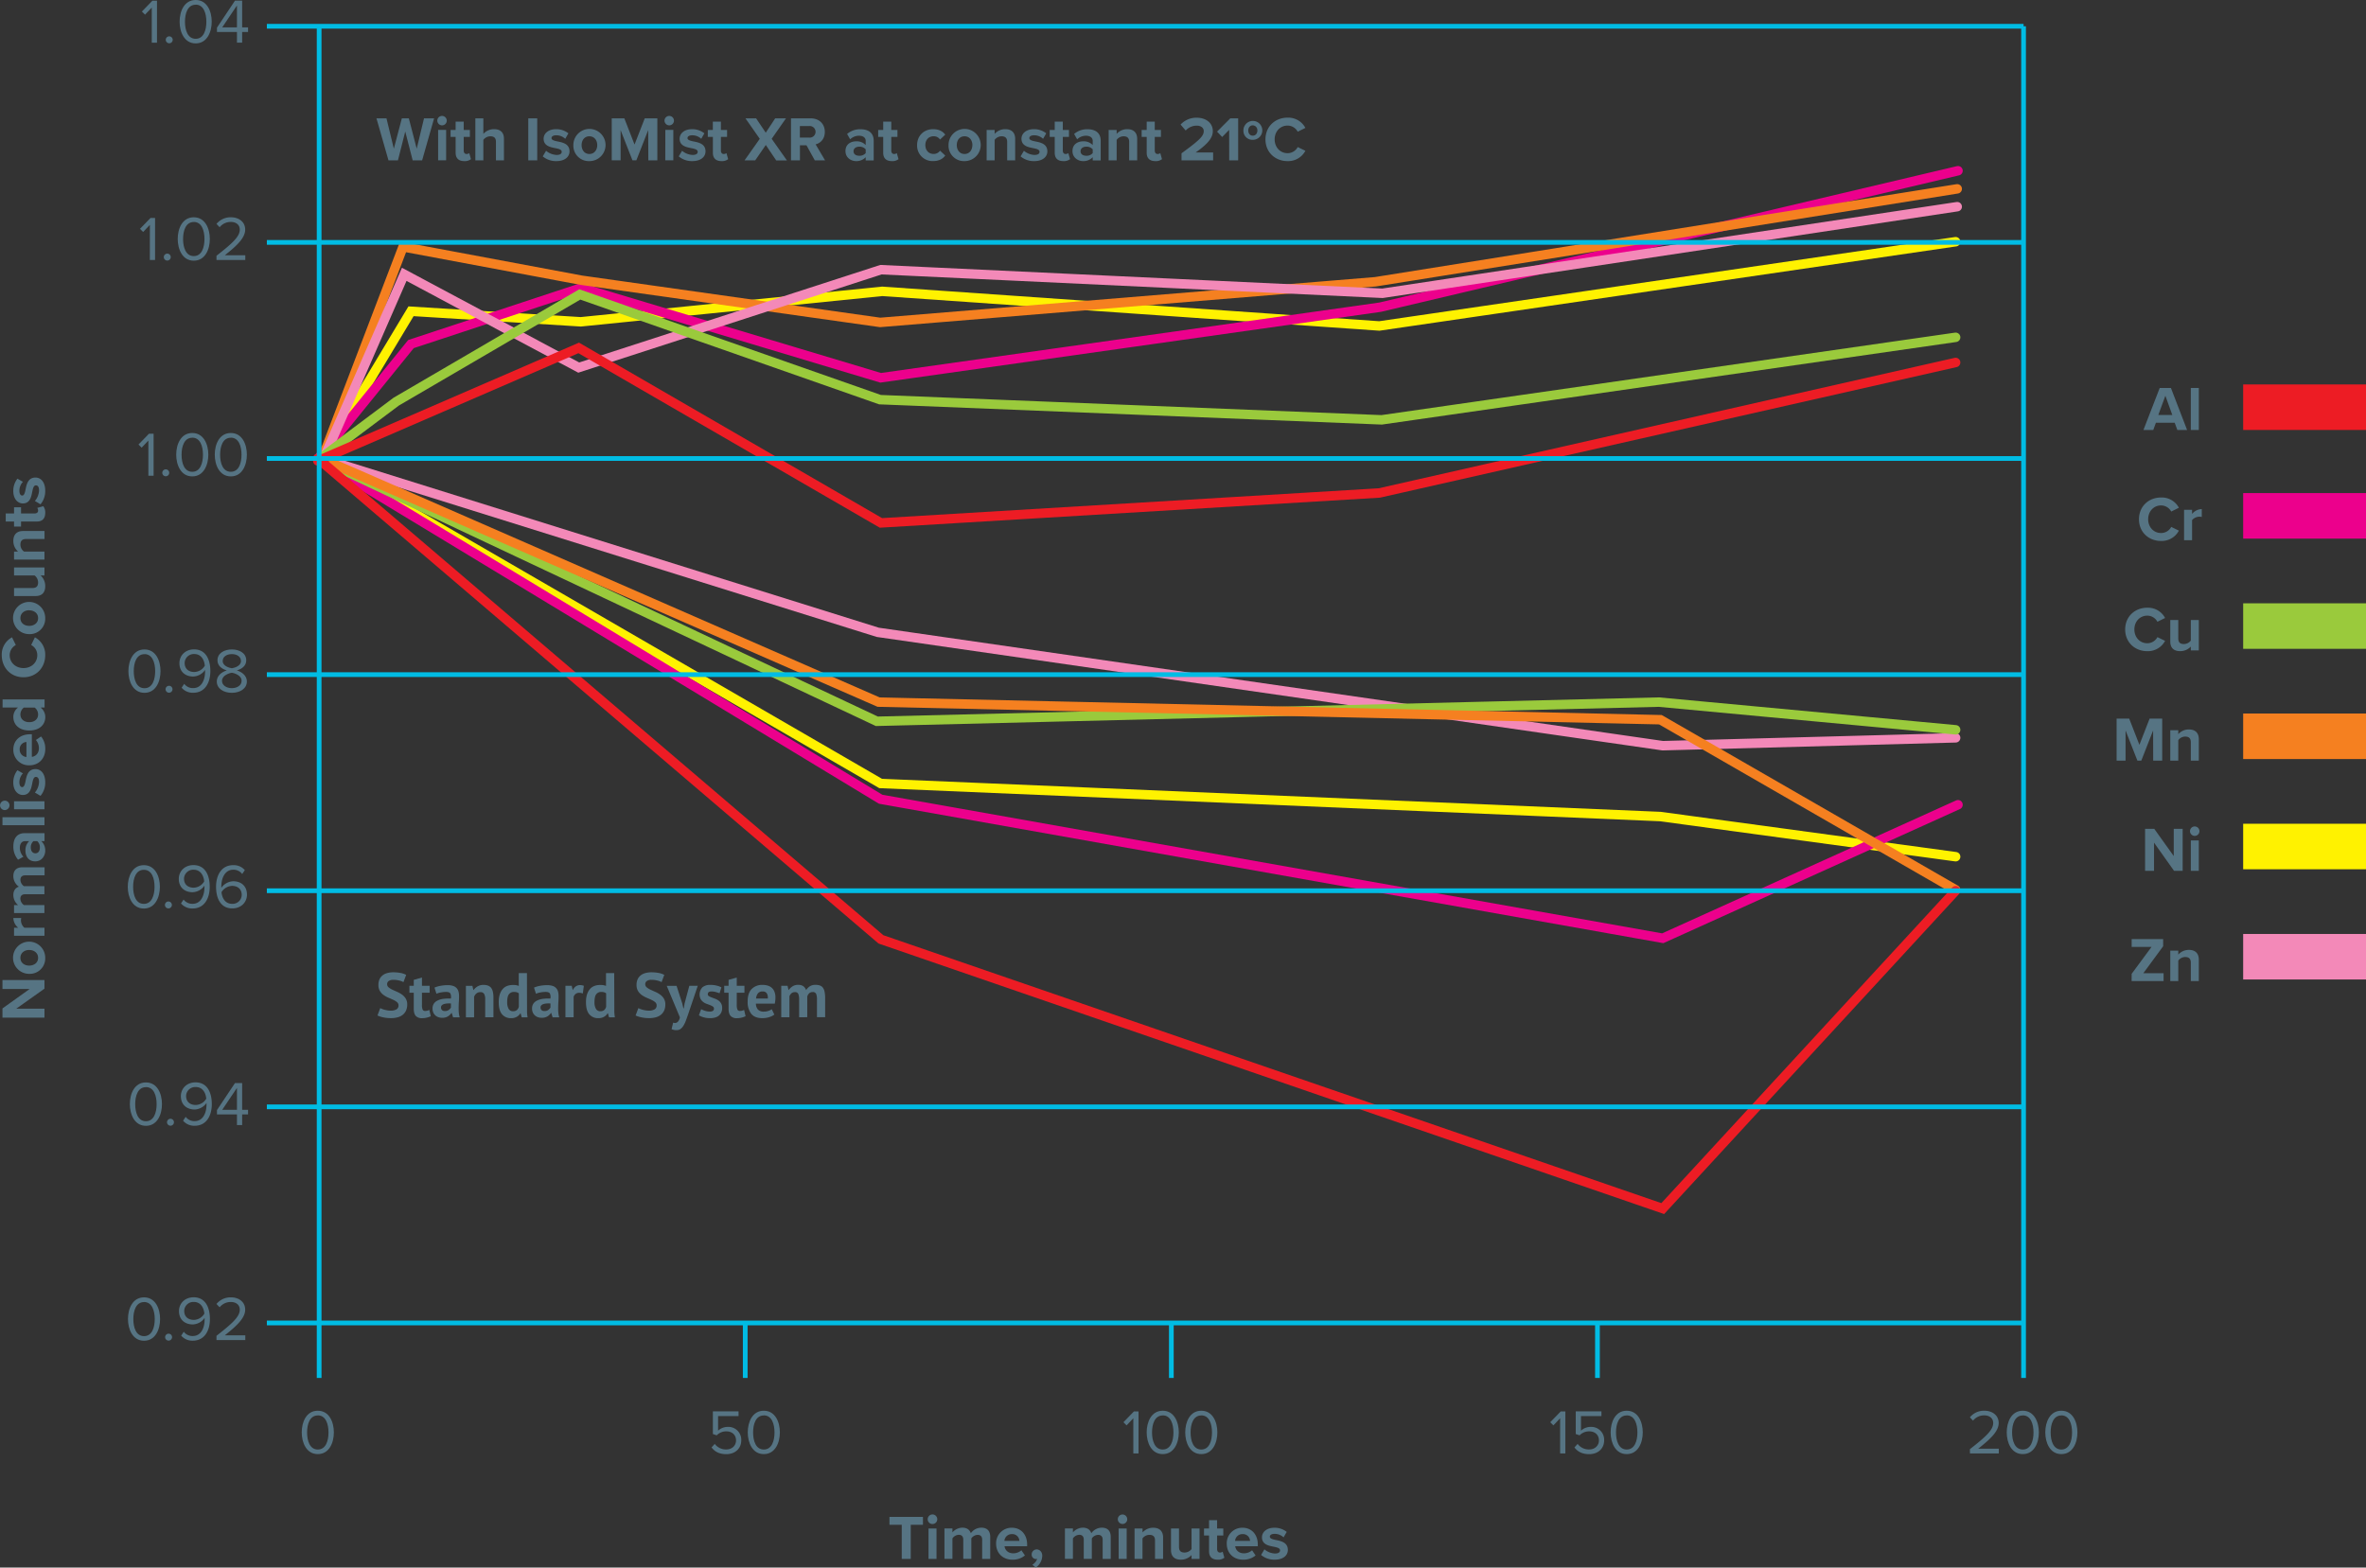 <svg id="Layer_1" data-name="Layer 1" xmlns="http://www.w3.org/2000/svg" viewBox="0 0 1502.47 995.54"><rect x="0" y="0" width="1502.47" height="995.54" fill="#333333" stroke="none"/><defs><style>.cls-1,.cls-2,.cls-3,.cls-4,.cls-5,.cls-6,.cls-8{fill:none;stroke-miterlimit:10;}.cls-1{stroke:#fff200;}.cls-1,.cls-2,.cls-3,.cls-4,.cls-5,.cls-6{stroke-linecap:round;stroke-width:6px;}.cls-2{stroke:#ec008c;}.cls-3{stroke:#f58020;}.cls-4{stroke:#f389b8;}.cls-5{stroke:#9aca3c;}.cls-6{stroke:#ed1c24;}.cls-7{fill:#567483;}.cls-8{stroke:#00bce4;stroke-width:3px;}.cls-9{fill:#ed1c24;}.cls-10{fill:#ec008c;}.cls-11{fill:#9aca3c;}.cls-12{fill:#f58020;}.cls-13{fill:#fff200;}.cls-14{fill:#f389b8;}</style></defs><title>Effect of constant temperature</title><polyline class="cls-1" points="1241.88 153.52 875.9 207.02 560.23 185.03 368.83 204.38 261.01 197.69 203.93 292.63"/><polyline class="cls-2" points="1243.38 108.44 876.4 195.1 559.23 239.94 369.1 182.83 260.97 218.53 201.81 291.55"/><polyline class="cls-3" points="1242.88 119.94 873.39 178.95 558.92 204.77 369.2 177.97 255.95 156.78 203.93 293.05"/><polyline class="cls-4" points="1241.88 468.59 1055.89 473.59 557.42 401.59 204.43 291.19"/><polyline class="cls-4" points="1242.88 131.27 877.89 186.27 559.42 171.28 367.51 233.45 256.7 174.23 204.43 293.88"/><polyline class="cls-1" points="1241.88 544.09 1054.39 518.59 559.23 497.59 202.93 291.19"/><polyline class="cls-2" points="1243.38 511.09 1055.89 595.89 559.23 507.59 201.81 291.19"/><polyline class="cls-5" points="1241.88 463.5 1053.39 445.91 556.81 458.09 202.43 291.19"/><polyline class="cls-5" points="1241.88 214.23 877.4 266.64 558.81 253.82 368.19 186.99 251.61 255.08 202.43 291.92"/><polyline class="cls-3" points="1241.88 565.09 1054.39 457.09 557.92 445.91 203.93 291.19"/><polyline class="cls-6" points="201.81 291.19 559.42 596.59 1055.89 767.58 1241.88 565.7"/><polyline class="cls-6" points="201.81 292.7 367.5 220.96 559.42 332.1 875.89 313.09 1241.88 230.21"/><path class="cls-7" d="M737.16,1346.77h-7.8v-5h21.27v5h-7.75v21.68h-5.72Z" transform="translate(-164.53 -378.38)"/><path class="cls-7" d="M753.64,1343.25a3,3,0,0,1,6.08,0,3,3,0,0,1-6.08,0Zm.52,5.88h5.08v19.32h-5.08Z" transform="translate(-164.53 -378.38)"/><path class="cls-7" d="M788.23,1356.25c0-1.8-.8-3.08-2.88-3.08a5.13,5.13,0,0,0-4,2.24v13h-5.12v-12.2c0-1.8-.8-3.08-2.88-3.08a5.19,5.19,0,0,0-4,2.28v13h-5.07v-19.32h5.07v2.52a8.45,8.45,0,0,1,6.32-3c2.84,0,4.64,1.32,5.36,3.52a8.2,8.2,0,0,1,6.64-3.52c3.56,0,5.68,1.88,5.68,5.84v14h-5.12Z" transform="translate(-164.53 -378.38)"/><path class="cls-7" d="M807.11,1348.65c5.76,0,9.68,4.32,9.68,10.64v1.12H802.44c.31,2.44,2.27,4.48,5.55,4.48a7.9,7.9,0,0,0,5.16-1.92l2.24,3.28a12,12,0,0,1-8,2.68c-5.87,0-10.31-4-10.31-10.16A9.82,9.82,0,0,1,807.11,1348.65Zm-4.76,8.32h9.52a4.48,4.48,0,0,0-4.76-4.28A4.64,4.64,0,0,0,802.35,1357Z" transform="translate(-164.53 -378.38)"/><path class="cls-7" d="M820.08,1372.13a6.69,6.69,0,0,0,3.07-3.72,2.84,2.84,0,0,1-.75.12,2.75,2.75,0,0,1-2.72-2.92,3.19,3.19,0,0,1,3.11-3.2c1.88,0,3.6,1.48,3.6,4.08a9.34,9.34,0,0,1-4.11,7.44Z" transform="translate(-164.53 -378.38)"/><path class="cls-7" d="M864.75,1356.25c0-1.8-.8-3.08-2.88-3.08a5.13,5.13,0,0,0-4,2.24v13h-5.12v-12.2c0-1.8-.8-3.08-2.88-3.08a5.19,5.19,0,0,0-4,2.28v13h-5.08v-19.32h5.08v2.52a8.45,8.45,0,0,1,6.32-3c2.84,0,4.64,1.32,5.36,3.52a8.2,8.2,0,0,1,6.64-3.52c3.56,0,5.68,1.88,5.68,5.84v14h-5.12Z" transform="translate(-164.53 -378.38)"/><path class="cls-7" d="M874.36,1343.25a3,3,0,1,1,3,3A3.06,3.06,0,0,1,874.36,1343.25Zm.52,5.88H880v19.32h-5.07Z" transform="translate(-164.53 -378.38)"/><path class="cls-7" d="M898,1356.77c0-2.68-1.4-3.6-3.56-3.6a5.5,5.5,0,0,0-4.4,2.28v13H885v-19.32h5.08v2.52a8.85,8.85,0,0,1,6.76-3c4.24,0,6.28,2.4,6.28,6.16v13.64H898Z" transform="translate(-164.53 -378.38)"/><path class="cls-7" d="M921.19,1366a9,9,0,0,1-6.8,2.92c-4.24,0-6.24-2.32-6.24-6.08v-13.72h5.08v11.72c0,2.68,1.4,3.56,3.56,3.56a5.69,5.69,0,0,0,4.4-2.2v-13.08h5.08v19.32h-5.08Z" transform="translate(-164.53 -378.38)"/><path class="cls-7" d="M932.31,1363.65v-10.08h-3.2v-4.44h3.2v-5.28h5.12v5.28h3.92v4.44h-3.92v8.72c0,1.2.64,2.12,1.76,2.12a2.78,2.78,0,0,0,1.76-.56l1.08,3.84a6.27,6.27,0,0,1-4.24,1.24C934.23,1368.93,932.31,1367.09,932.31,1363.65Z" transform="translate(-164.53 -378.38)"/><path class="cls-7" d="M953.59,1348.65c5.76,0,9.68,4.32,9.68,10.64v1.12H948.91c.32,2.44,2.28,4.48,5.56,4.48a7.9,7.9,0,0,0,5.16-1.92l2.24,3.28a12,12,0,0,1-8,2.68c-5.88,0-10.32-4-10.32-10.16A9.83,9.83,0,0,1,953.59,1348.65Zm-4.76,8.32h9.52a4.48,4.48,0,0,0-4.76-4.28A4.64,4.64,0,0,0,948.83,1357Z" transform="translate(-164.53 -378.38)"/><path class="cls-7" d="M967.47,1362.37a11.06,11.06,0,0,0,6.68,2.64c2.2,0,3.24-.76,3.24-2,0-1.36-1.68-1.84-3.88-2.28-3.32-.64-7.6-1.44-7.6-6,0-3.24,2.84-6.08,7.92-6.08a12.34,12.34,0,0,1,7.8,2.64l-2,3.48a8.15,8.15,0,0,0-5.72-2.24c-1.84,0-3,.68-3,1.8s1.52,1.64,3.68,2.08c3.32.64,7.76,1.52,7.76,6.32,0,3.52-3,6.2-8.36,6.2a13,13,0,0,1-8.64-3Z" transform="translate(-164.53 -378.38)"/><path class="cls-7" d="M417.6,1016.93a2.62,2.62,0,0,0-.94-2.08,10.72,10.72,0,0,0-2.36-1.46c-.95-.44-2-.89-3.08-1.36a15.63,15.63,0,0,1-3.08-1.72,8.68,8.68,0,0,1-2.36-2.54,7.24,7.24,0,0,1-.94-3.88,8.41,8.41,0,0,1,.68-3.54,6.63,6.63,0,0,1,1.94-2.5,8.25,8.25,0,0,1,3-1.48,14.21,14.21,0,0,1,3.84-.48,24.13,24.13,0,0,1,4.6.42,11.85,11.85,0,0,1,3.56,1.22l-1.72,4.6a9.94,9.94,0,0,0-2.64-1,14.88,14.88,0,0,0-3.8-.46,4.84,4.84,0,0,0-2.94.76,2.42,2.42,0,0,0-1,2,2.5,2.5,0,0,0,.94,2,10.64,10.64,0,0,0,2.36,1.48c.94.45,2,.92,3.08,1.4a16.87,16.87,0,0,1,3.08,1.74,9,9,0,0,1,2.36,2.52,7,7,0,0,1,.94,3.74,9.29,9.29,0,0,1-.74,3.86,7.42,7.42,0,0,1-2.08,2.7,8.94,8.94,0,0,1-3.24,1.6,15.69,15.69,0,0,1-4.18.52,22.44,22.44,0,0,1-5.28-.56,16.15,16.15,0,0,1-3.36-1.12l1.76-4.68a10.93,10.93,0,0,0,1.14.52,13.32,13.32,0,0,0,1.58.52,18.36,18.36,0,0,0,1.86.4,12.07,12.07,0,0,0,2,.16,7,7,0,0,0,3.74-.82A2.77,2.77,0,0,0,417.6,1016.93Z" transform="translate(-164.53 -378.38)"/><path class="cls-7" d="M424.52,1004.45h2.76v-3.76l5.2-1.48v5.24h4.88v4.4h-4.88v7.68a7.6,7.6,0,0,0,.42,3,1.57,1.57,0,0,0,1.58.9,5.13,5.13,0,0,0,1.38-.16,10.78,10.78,0,0,0,1.3-.48l.92,4a13,13,0,0,1-2.52.88,12,12,0,0,1-2.92.36,5.23,5.23,0,0,1-4.06-1.42c-.87-1-1.3-2.5-1.3-4.66v-10.08h-2.76Z" transform="translate(-164.53 -378.38)"/><path class="cls-7" d="M440.44,1005.61a17,17,0,0,1,3.8-1.14,24.44,24.44,0,0,1,4.6-.42,10.59,10.59,0,0,1,3.48.5,5.32,5.32,0,0,1,2.22,1.42,5.41,5.41,0,0,1,1.16,2.2,11.49,11.49,0,0,1,.34,2.88q0,1.76-.12,3.54c-.08,1.19-.13,2.35-.14,3.5s0,2.26.1,3.34a12.58,12.58,0,0,0,.6,3.06h-4.24l-.84-2.76h-.2a7.23,7.23,0,0,1-2.22,2.14,6.75,6.75,0,0,1-3.66.9,7.08,7.08,0,0,1-2.52-.42,5.4,5.4,0,0,1-1.92-1.2,5.29,5.29,0,0,1-1.24-1.84,6,6,0,0,1-.44-2.38,5.53,5.53,0,0,1,.82-3.1,5.86,5.86,0,0,1,2.36-2,11.64,11.64,0,0,1,3.68-1.08,26.05,26.05,0,0,1,4.78-.18,5.25,5.25,0,0,0-.32-3.22c-.4-.65-1.3-1-2.68-1a18.58,18.58,0,0,0-3.3.32,11.67,11.67,0,0,0-2.86.84Zm6.6,14.88a4,4,0,0,0,2.48-.7,5.09,5.09,0,0,0,1.36-1.5v-2.6a14.68,14.68,0,0,0-2.38,0,8.29,8.29,0,0,0-2,.36,3.33,3.33,0,0,0-1.4.8,1.79,1.79,0,0,0-.52,1.32,2.26,2.26,0,0,0,.66,1.74A2.56,2.56,0,0,0,447,1020.49Z" transform="translate(-164.53 -378.38)"/><path class="cls-7" d="M472.64,1024.45v-11.36a6.76,6.76,0,0,0-.7-3.52,2.62,2.62,0,0,0-2.38-1.08,3.76,3.76,0,0,0-2.5.86,4.75,4.75,0,0,0-1.46,2.14v13h-5.2v-20h4.12l.6,2.64h.16a8.54,8.54,0,0,1,2.44-2.24,7.23,7.23,0,0,1,3.92-1,8,8,0,0,1,2.64.4,4.61,4.61,0,0,1,2,1.32,6.08,6.08,0,0,1,1.2,2.5,16.47,16.47,0,0,1,.4,3.9v12.44Z" transform="translate(-164.53 -378.38)"/><path class="cls-7" d="M499.2,1017.41c0,1.12,0,2.24,0,3.36a26.42,26.42,0,0,0,.36,3.72h-3.72l-.72-2.6H495a6.09,6.09,0,0,1-2.3,2.26,7,7,0,0,1-3.54.86,7.2,7.2,0,0,1-5.84-2.48q-2.08-2.47-2.08-7.76c0-3.41.77-6.07,2.32-8s3.81-2.84,6.8-2.84a12.68,12.68,0,0,1,2,.14,8.23,8.23,0,0,1,1.6.46v-8.12h5.2Zm-8.84,3.2a3.64,3.64,0,0,0,2.4-.74,4,4,0,0,0,1.24-2.14v-8.48a4.23,4.23,0,0,0-1.24-.66,5.77,5.77,0,0,0-1.76-.22,3.83,3.83,0,0,0-3.3,1.48c-.74,1-1.1,2.68-1.1,5.08a8.2,8.2,0,0,0,.9,4.12A3.06,3.06,0,0,0,490.36,1020.61Z" transform="translate(-164.53 -378.38)"/><path class="cls-7" d="M503.64,1005.61a17,17,0,0,1,3.8-1.14,24.44,24.44,0,0,1,4.6-.42,10.59,10.59,0,0,1,3.48.5,5.32,5.32,0,0,1,2.22,1.42,5.41,5.41,0,0,1,1.16,2.2,11.49,11.49,0,0,1,.34,2.88q0,1.76-.12,3.54c-.08,1.19-.13,2.35-.14,3.5s0,2.26.1,3.34a12.58,12.58,0,0,0,.6,3.06h-4.24l-.84-2.76h-.2a7.23,7.23,0,0,1-2.22,2.14,6.75,6.75,0,0,1-3.66.9,7.08,7.08,0,0,1-2.52-.42,5.4,5.4,0,0,1-1.92-1.2,5.29,5.29,0,0,1-1.24-1.84,6,6,0,0,1-.44-2.38,5.53,5.53,0,0,1,.82-3.1,5.86,5.86,0,0,1,2.36-2,11.64,11.64,0,0,1,3.68-1.08,26.05,26.05,0,0,1,4.78-.18,5.25,5.25,0,0,0-.32-3.22c-.4-.65-1.3-1-2.68-1a18.58,18.58,0,0,0-3.3.32,11.67,11.67,0,0,0-2.86.84Zm6.6,14.88a4,4,0,0,0,2.48-.7,5.09,5.09,0,0,0,1.36-1.5v-2.6a14.68,14.68,0,0,0-2.38,0,8.29,8.29,0,0,0-2,.36,3.33,3.33,0,0,0-1.4.8,1.79,1.79,0,0,0-.52,1.32,2.26,2.26,0,0,0,.66,1.74A2.56,2.56,0,0,0,510.24,1020.49Z" transform="translate(-164.53 -378.38)"/><path class="cls-7" d="M534.64,1009.33a6.91,6.91,0,0,0-2.24-.44,3.66,3.66,0,0,0-2.34.74,3.53,3.53,0,0,0-1.26,1.9v12.92h-5.2v-20h4l.6,2.64h.16a5.34,5.34,0,0,1,1.84-2.28,4.69,4.69,0,0,1,2.72-.8,7.68,7.68,0,0,1,2.36.44Z" transform="translate(-164.53 -378.38)"/><path class="cls-7" d="M554.64,1017.41c0,1.12,0,2.24,0,3.36a26.42,26.42,0,0,0,.36,3.72h-3.72l-.72-2.6h-.16a6.09,6.09,0,0,1-2.3,2.26,7,7,0,0,1-3.54.86,7.2,7.2,0,0,1-5.84-2.48q-2.09-2.47-2.08-7.76c0-3.41.77-6.07,2.32-8s3.81-2.84,6.8-2.84a12.68,12.68,0,0,1,2,.14,8.23,8.23,0,0,1,1.6.46v-8.12h5.2Zm-8.84,3.2a3.64,3.64,0,0,0,2.4-.74,4,4,0,0,0,1.24-2.14v-8.48a4.23,4.23,0,0,0-1.24-.66,5.77,5.77,0,0,0-1.76-.22,3.83,3.83,0,0,0-3.3,1.48c-.74,1-1.1,2.68-1.1,5.08a8.2,8.2,0,0,0,.9,4.12A3.06,3.06,0,0,0,545.8,1020.61Z" transform="translate(-164.53 -378.38)"/><path class="cls-7" d="M581.51,1016.93a2.59,2.59,0,0,0-.94-2.08,10.27,10.27,0,0,0-2.36-1.46c-.94-.44-2-.89-3.08-1.36a16.22,16.22,0,0,1-3.08-1.72,9,9,0,0,1-2.36-2.54,7.33,7.33,0,0,1-.94-3.88,8.57,8.57,0,0,1,.68-3.54,6.74,6.74,0,0,1,1.94-2.5,8.34,8.34,0,0,1,3-1.48,14.31,14.31,0,0,1,3.84-.48,24.06,24.06,0,0,1,4.6.42,11.75,11.75,0,0,1,3.56,1.22l-1.72,4.6a9.66,9.66,0,0,0-2.64-1,14.82,14.82,0,0,0-3.8-.46,4.84,4.84,0,0,0-2.94.76,2.42,2.42,0,0,0-1,2,2.53,2.53,0,0,0,.94,2,11.13,11.13,0,0,0,2.36,1.48c1,.45,2,.92,3.08,1.4a16.23,16.23,0,0,1,3.08,1.74,8.73,8.73,0,0,1,2.36,2.52,6.9,6.9,0,0,1,.94,3.74,9.14,9.14,0,0,1-.74,3.86,7.21,7.21,0,0,1-2.08,2.7,8.79,8.79,0,0,1-3.24,1.6,15.64,15.64,0,0,1-4.18.52,22.44,22.44,0,0,1-5.28-.56,16.15,16.15,0,0,1-3.36-1.12l1.76-4.68c.3.16.68.33,1.14.52a14.65,14.65,0,0,0,1.58.52c.59.16,1.21.29,1.86.4a12.24,12.24,0,0,0,2,.16,7,7,0,0,0,3.74-.82A2.75,2.75,0,0,0,581.51,1016.93Z" transform="translate(-164.53 -378.38)"/><path class="cls-7" d="M597.79,1015.69l.72,3.12h.24l.52-3.16,3-11.2h5.36l-6.08,18c-.5,1.49-1,2.86-1.46,4.1a18.25,18.25,0,0,1-1.54,3.22,7.16,7.16,0,0,1-1.86,2.1,4,4,0,0,1-2.42.74A7,7,0,0,1,591,1032l1-4.16a3.21,3.21,0,0,0,1.2.24,2.62,2.62,0,0,0,1.78-.78,5.22,5.22,0,0,0,1.3-2.82l-8.36-20h6.24Z" transform="translate(-164.53 -378.38)"/><path class="cls-7" d="M617.91,1018.93a1.48,1.48,0,0,0-.68-1.28,8.18,8.18,0,0,0-1.68-.88c-.66-.27-1.4-.54-2.2-.82a8.41,8.41,0,0,1-2.2-1.16,6.5,6.5,0,0,1-1.68-1.88,6.69,6.69,0,0,1,1.08-7.46,7.44,7.44,0,0,1,5.08-1.56,16.3,16.3,0,0,1,4.12.48,11.81,11.81,0,0,1,2.88,1.08l-1.16,3.76c-.61-.24-1.38-.49-2.32-.76a10.15,10.15,0,0,0-2.84-.4c-1.54,0-2.32.6-2.32,1.8a1.33,1.33,0,0,0,.68,1.16,9.4,9.4,0,0,0,1.68.82l2.2.82a9.17,9.17,0,0,1,2.2,1.14,5.88,5.88,0,0,1,1.68,1.82,5.44,5.44,0,0,1,.68,2.88,6.07,6.07,0,0,1-1.94,4.78q-1.93,1.74-5.82,1.74a14.23,14.23,0,0,1-4-.54,12.36,12.36,0,0,1-3-1.26l1.44-3.88a13.7,13.7,0,0,0,2.44,1,10.08,10.08,0,0,0,3.12.5,3.46,3.46,0,0,0,1.86-.44A1.6,1.6,0,0,0,617.91,1018.93Z" transform="translate(-164.53 -378.38)"/><path class="cls-7" d="M624.43,1004.45h2.76v-3.76l5.2-1.48v5.24h4.88v4.4h-4.88v7.68a7.6,7.6,0,0,0,.42,3,1.58,1.58,0,0,0,1.58.9,5,5,0,0,0,1.38-.16,10.19,10.19,0,0,0,1.3-.48l.92,4a13,13,0,0,1-2.52.88,12,12,0,0,1-2.92.36,5.24,5.24,0,0,1-4.06-1.42c-.86-1-1.3-2.5-1.3-4.66v-10.08h-2.76Z" transform="translate(-164.53 -378.38)"/><path class="cls-7" d="M656.27,1022.73a10.11,10.11,0,0,1-3.26,1.62,14.24,14.24,0,0,1-4.38.66q-4.83,0-7.08-2.82a12.15,12.15,0,0,1-2.24-7.74q0-5.28,2.52-7.92a9.32,9.32,0,0,1,7.08-2.64,10.84,10.84,0,0,1,3,.4,6.94,6.94,0,0,1,2.56,1.32,6.4,6.4,0,0,1,1.8,2.48,9.6,9.6,0,0,1,.68,3.88,16.54,16.54,0,0,1-.1,1.8,19,19,0,0,1-.3,2h-12a5.89,5.89,0,0,0,1.3,3.8,5,5,0,0,0,3.82,1.28,8.16,8.16,0,0,0,2.94-.5,7.79,7.79,0,0,0,2-1Zm-7.44-14.68a3.66,3.66,0,0,0-3,1.22,6.1,6.1,0,0,0-1.18,3.26h7.44a5,5,0,0,0-.66-3.32A2.93,2.93,0,0,0,648.83,1008.05Z" transform="translate(-164.53 -378.38)"/><path class="cls-7" d="M672,1024.45v-10.88a10.39,10.39,0,0,0-.52-3.92,2.11,2.11,0,0,0-2.16-1.16,3.23,3.23,0,0,0-2.2.74,4.77,4.77,0,0,0-1.28,1.9v13.32h-5.2v-20h4l.6,2.64h.16a9.44,9.44,0,0,1,2.34-2.24,6.42,6.42,0,0,1,3.66-1,5.73,5.73,0,0,1,3.14.78,5,5,0,0,1,1.9,2.62,7.3,7.3,0,0,1,2.36-2.48,6.36,6.36,0,0,1,3.48-.92,8.85,8.85,0,0,1,2.86.4,3.94,3.94,0,0,1,1.92,1.38,6.6,6.6,0,0,1,1.1,2.62,19.89,19.89,0,0,1,.36,4.16v12h-5.2v-11.24a9.42,9.42,0,0,0-.5-3.54,2.13,2.13,0,0,0-2.22-1.18,3.13,3.13,0,0,0-2.22.76,4.68,4.68,0,0,0-1.22,2.08v13.12Z" transform="translate(-164.53 -378.38)"/><path class="cls-7" d="M421.87,461.9l-4.64,18.32h-6l-7.64-26.68h6.36l4.68,19.28,5.08-19.28h4.44l5,19.28,4.64-19.28h6.4l-7.6,26.68h-6Z" transform="translate(-164.53 -378.38)"/><path class="cls-7" d="M442.23,455a3,3,0,1,1,3,3A3.06,3.06,0,0,1,442.23,455Zm.52,5.88h5.08v19.32h-5.08Z" transform="translate(-164.53 -378.38)"/><path class="cls-7" d="M453.87,475.42V465.34h-3.2V460.9h3.2v-5.28H459v5.28h3.92v4.44H459v8.72c0,1.2.64,2.12,1.76,2.12a2.78,2.78,0,0,0,1.76-.56l1.08,3.84a6.27,6.27,0,0,1-4.24,1.24C455.79,480.7,453.87,478.86,453.87,475.42Z" transform="translate(-164.53 -378.38)"/><path class="cls-7" d="M479.47,468.46c0-2.68-1.4-3.52-3.6-3.52a5.63,5.63,0,0,0-4.4,2.28v13h-5.08V453.54h5.08v9.88a8.94,8.94,0,0,1,6.8-3c4.24,0,6.28,2.32,6.28,6.08v13.72h-5.08Z" transform="translate(-164.53 -378.38)"/><path class="cls-7" d="M500,453.54h5.68v26.68H500Z" transform="translate(-164.53 -378.38)"/><path class="cls-7" d="M511.31,474.14a11.06,11.06,0,0,0,6.68,2.64c2.2,0,3.24-.76,3.24-2,0-1.36-1.68-1.84-3.88-2.28-3.32-.64-7.6-1.44-7.6-6,0-3.24,2.84-6.08,7.92-6.08a12.34,12.34,0,0,1,7.8,2.64l-2,3.48a8.15,8.15,0,0,0-5.72-2.24c-1.84,0-3,.68-3,1.8s1.52,1.64,3.68,2.08c3.32.64,7.76,1.52,7.76,6.32,0,3.52-3,6.2-8.36,6.2a13,13,0,0,1-8.64-3Z" transform="translate(-164.53 -378.38)"/><path class="cls-7" d="M528.63,470.54a10.22,10.22,0,1,1,10.2,10.16A9.79,9.79,0,0,1,528.63,470.54Zm15.16,0c0-3-1.8-5.6-5-5.6s-4.92,2.6-4.92,5.6,1.76,5.64,4.92,5.64S543.79,473.58,543.79,470.54Z" transform="translate(-164.53 -378.38)"/><path class="cls-7" d="M576.15,461l-7.52,19.2h-2.48L558.63,461v19.2H553V453.54h8l6.48,16.64,6.48-16.64h8v26.68h-5.72Z" transform="translate(-164.53 -378.38)"/><path class="cls-7" d="M586.51,455a3,3,0,1,1,3,3A3.06,3.06,0,0,1,586.51,455Zm.52,5.88h5.08v19.32H587Z" transform="translate(-164.53 -378.38)"/><path class="cls-7" d="M597.67,474.14a11.06,11.06,0,0,0,6.68,2.64c2.2,0,3.24-.76,3.24-2,0-1.36-1.68-1.84-3.88-2.28-3.32-.64-7.6-1.44-7.6-6,0-3.24,2.84-6.08,7.92-6.08a12.34,12.34,0,0,1,7.8,2.64l-2,3.48a8.15,8.15,0,0,0-5.72-2.24c-1.84,0-3,.68-3,1.8s1.52,1.64,3.68,2.08c3.32.64,7.76,1.52,7.76,6.32,0,3.52-3,6.2-8.36,6.2a13,13,0,0,1-8.64-3Z" transform="translate(-164.53 -378.38)"/><path class="cls-7" d="M617.23,475.42V465.34H614V460.9h3.2v-5.28h5.12v5.28h3.92v4.44h-3.92v8.72c0,1.2.64,2.12,1.76,2.12a2.78,2.78,0,0,0,1.76-.56l1.08,3.84a6.27,6.27,0,0,1-4.24,1.24C619.15,480.7,617.23,478.86,617.23,475.42Z" transform="translate(-164.53 -378.38)"/><path class="cls-7" d="M650.83,470.46l-6.72,9.76h-6.76L647,466.54l-9.08-13h6.76l6.12,9.12,6-9.12h6.84l-9.08,13,9.68,13.72h-6.8Z" transform="translate(-164.53 -378.38)"/><path class="cls-7" d="M676.67,470.66h-4.16v9.56h-5.68V453.54h12.48c5.56,0,9,3.64,9,8.6,0,4.72-3,7.24-5.84,7.92l6,10.16h-6.52Zm1.8-12.24h-6v7.36h6a3.69,3.69,0,1,0,0-7.36Z" transform="translate(-164.53 -378.38)"/><path class="cls-7" d="M714.27,478.22a8,8,0,0,1-6.12,2.48c-3.08,0-6.72-2.08-6.72-6.4,0-4.52,3.64-6.16,6.72-6.16a7.81,7.81,0,0,1,6.12,2.36v-2.68c0-2-1.68-3.24-4.24-3.24a8.13,8.13,0,0,0-5.64,2.28l-1.92-3.4a12.67,12.67,0,0,1,8.44-3c4.4,0,8.44,1.76,8.44,7.32v12.48h-5.08Zm0-5a5.08,5.08,0,0,0-4.08-1.68c-2,0-3.64,1-3.64,2.92s1.64,2.84,3.64,2.84a5.08,5.08,0,0,0,4.08-1.68Z" transform="translate(-164.53 -378.38)"/><path class="cls-7" d="M725.39,475.42V465.34h-3.2V460.9h3.2v-5.28h5.12v5.28h3.92v4.44h-3.92v8.72c0,1.2.64,2.12,1.76,2.12a2.78,2.78,0,0,0,1.76-.56l1.08,3.84a6.27,6.27,0,0,1-4.24,1.24C727.31,480.7,725.39,478.86,725.39,475.42Z" transform="translate(-164.53 -378.38)"/><path class="cls-7" d="M757.15,460.42c4,0,6.36,1.72,7.64,3.48L761.47,467a4.69,4.69,0,0,0-4.08-2.08c-3.08,0-5.24,2.24-5.24,5.6s2.16,5.64,5.24,5.64a4.88,4.88,0,0,0,4.08-2.08l3.32,3.08c-1.28,1.8-3.68,3.52-7.64,3.52a9.81,9.81,0,0,1-10.24-10.16C746.91,464.62,751.19,460.42,757.15,460.42Z" transform="translate(-164.53 -378.38)"/><path class="cls-7" d="M766.87,470.54a10.22,10.22,0,1,1,10.2,10.16A9.79,9.79,0,0,1,766.87,470.54Zm15.16,0c0-3-1.8-5.6-5-5.6s-4.92,2.6-4.92,5.6,1.76,5.64,4.92,5.64S782,473.58,782,470.54Z" transform="translate(-164.53 -378.38)"/><path class="cls-7" d="M804.11,468.54c0-2.68-1.4-3.6-3.56-3.6a5.5,5.5,0,0,0-4.4,2.28v13h-5.08V460.9h5.08v2.52a8.85,8.85,0,0,1,6.76-3c4.24,0,6.28,2.4,6.28,6.16v13.64h-5.08Z" transform="translate(-164.53 -378.38)"/><path class="cls-7" d="M814.75,474.14a11.06,11.06,0,0,0,6.68,2.64c2.2,0,3.24-.76,3.24-2,0-1.36-1.68-1.84-3.88-2.28-3.32-.64-7.6-1.44-7.6-6,0-3.24,2.84-6.08,7.92-6.08a12.34,12.34,0,0,1,7.8,2.64l-2,3.48a8.15,8.15,0,0,0-5.72-2.24c-1.84,0-3,.68-3,1.8s1.52,1.64,3.68,2.08c3.32.64,7.76,1.52,7.76,6.32,0,3.52-3,6.2-8.36,6.2a13,13,0,0,1-8.64-3Z" transform="translate(-164.53 -378.38)"/><path class="cls-7" d="M834.31,475.42V465.34h-3.2V460.9h3.2v-5.28h5.12v5.28h3.92v4.44h-3.92v8.72c0,1.2.64,2.12,1.76,2.12a2.78,2.78,0,0,0,1.76-.56l1.08,3.84a6.27,6.27,0,0,1-4.24,1.24C836.23,480.7,834.31,478.86,834.31,475.42Z" transform="translate(-164.53 -378.38)"/><path class="cls-7" d="M858.43,478.22a8,8,0,0,1-6.12,2.48c-3.08,0-6.72-2.08-6.72-6.4,0-4.52,3.64-6.16,6.72-6.16a7.81,7.81,0,0,1,6.12,2.36v-2.68c0-2-1.68-3.24-4.24-3.24a8.13,8.13,0,0,0-5.64,2.28l-1.92-3.4a12.67,12.67,0,0,1,8.44-3c4.39,0,8.43,1.76,8.43,7.32v12.48h-5.07Zm0-5a5.08,5.08,0,0,0-4.08-1.68c-2,0-3.64,1-3.64,2.92s1.64,2.84,3.64,2.84a5.08,5.08,0,0,0,4.08-1.68Z" transform="translate(-164.53 -378.38)"/><path class="cls-7" d="M881.59,468.54c0-2.68-1.4-3.6-3.56-3.6a5.5,5.5,0,0,0-4.4,2.28v13h-5.08V460.9h5.08v2.52a8.85,8.85,0,0,1,6.76-3c4.23,0,6.28,2.4,6.28,6.16v13.64h-5.08Z" transform="translate(-164.53 -378.38)"/><path class="cls-7" d="M892.71,475.42V465.34h-3.2V460.9h3.2v-5.28h5.12v5.28h3.92v4.44h-3.92v8.72c0,1.2.64,2.12,1.76,2.12a2.78,2.78,0,0,0,1.76-.56l1.07,3.84a6.22,6.22,0,0,1-4.23,1.24C894.63,480.7,892.71,478.86,892.71,475.42Z" transform="translate(-164.53 -378.38)"/><path class="cls-7" d="M914.83,475.74c10.92-8,14.11-10.8,14.11-14.08,0-2.32-2.11-3.48-4.36-3.48a9.51,9.51,0,0,0-7.11,3.08l-3.24-3.76a13.58,13.58,0,0,1,10.27-4.36c5.68,0,10.2,3.2,10.2,8.52,0,4.56-3.76,8.52-10.91,13.56H934.9v5H914.83Z" transform="translate(-164.53 -378.38)"/><path class="cls-7" d="M945.07,460.86l-4.44,4.52-3.24-3.4,8.4-8.44h5v26.68h-5.68Z" transform="translate(-164.53 -378.38)"/><path class="cls-7" d="M954.13,461.26a6,6,0,1,1,6,5.92A5.7,5.7,0,0,1,954.13,461.26Zm8.84,0a3,3,0,0,0-2.89-3.27c-1.84,0-2.87,1.52-2.87,3.27s1,3.28,2.87,3.28S963,463,963,461.26Z" transform="translate(-164.53 -378.38)"/><path class="cls-7" d="M968.13,466.9c0-8.2,6.2-13.8,14-13.8a12.31,12.31,0,0,1,11.36,6.52l-4.88,2.4a7.31,7.31,0,0,0-6.48-3.88c-4.64,0-8.16,3.72-8.16,8.76s3.52,8.76,8.16,8.76a7.23,7.23,0,0,0,6.48-3.88l4.88,2.36a12.38,12.38,0,0,1-11.36,6.56C974.33,480.7,968.13,475.1,968.13,466.9Z" transform="translate(-164.53 -378.38)"/><path class="cls-7" d="M174.85,1019h17.92v5.68H166.09v-5.84l17.28-12.36H166.09v-5.68h26.68v5.48Z" transform="translate(-164.53 -378.38)"/><path class="cls-7" d="M183.09,996.87a10.22,10.22,0,1,1,10.16-10.2A9.79,9.79,0,0,1,183.09,996.87Zm0-15.16c-3,0-5.6,1.8-5.6,5s2.6,4.92,5.6,4.92,5.64-1.76,5.64-4.92S186.13,981.71,183.09,981.71Z" transform="translate(-164.53 -378.38)"/><path class="cls-7" d="M173.45,972.67v-5.08h2.64a8.26,8.26,0,0,1-3.08-6.16h5a6.24,6.24,0,0,0,2,6.16h12.76v5.08Z" transform="translate(-164.53 -378.38)"/><path class="cls-7" d="M180.57,934.31c-1.8,0-3.08.8-3.08,2.88a5.13,5.13,0,0,0,2.24,4h13v5.12h-12.2c-1.8,0-3.08.8-3.08,2.88a5.19,5.19,0,0,0,2.28,4h13v5.08H173.45v-5.08H176a8.45,8.45,0,0,1-3-6.32c0-2.84,1.32-4.64,3.52-5.36a8.2,8.2,0,0,1-3.52-6.64c0-3.56,1.88-5.68,5.84-5.68h14v5.12Z" transform="translate(-164.53 -378.38)"/><path class="cls-7" d="M190.77,912.59a8,8,0,0,1,2.48,6.12c0,3.08-2.08,6.72-6.4,6.72-4.52,0-6.16-3.64-6.16-6.72a7.81,7.81,0,0,1,2.36-6.12h-2.68c-2,0-3.24,1.68-3.24,4.24a8.13,8.13,0,0,0,2.28,5.64l-3.4,1.92a12.67,12.67,0,0,1-3-8.44c0-4.4,1.76-8.44,7.32-8.44h12.48v5.08Zm-5,0a5.08,5.08,0,0,0-1.68,4.08c0,2,1,3.64,2.92,3.64s2.84-1.64,2.84-3.64a5.08,5.08,0,0,0-1.68-4.08Z" transform="translate(-164.53 -378.38)"/><path class="cls-7" d="M166.09,902.47v-5.08h26.68v5.08Z" transform="translate(-164.53 -378.38)"/><path class="cls-7" d="M167.57,892.87a3,3,0,1,1,3-3A3.06,3.06,0,0,1,167.57,892.87Zm5.88-.52v-5.08h19.32v5.08Z" transform="translate(-164.53 -378.38)"/><path class="cls-7" d="M186.69,881.71a11.06,11.06,0,0,0,2.64-6.68c0-2.2-.76-3.24-2-3.24-1.36,0-1.84,1.68-2.28,3.88-.64,3.32-1.44,7.6-6,7.6-3.24,0-6.08-2.84-6.08-7.92a12.34,12.34,0,0,1,2.64-7.8l3.48,2a8.15,8.15,0,0,0-2.24,5.72c0,1.84.68,3,1.8,3s1.64-1.52,2.08-3.68c.64-3.32,1.52-7.76,6.32-7.76,3.52,0,6.2,3,6.2,8.36a13,13,0,0,1-3,8.64Z" transform="translate(-164.53 -378.38)"/><path class="cls-7" d="M173,854.39c0-5.76,4.32-9.68,10.64-9.68h1.12v14.36c2.44-.32,4.48-2.28,4.48-5.56a7.9,7.9,0,0,0-1.92-5.16l3.28-2.24a12,12,0,0,1,2.68,8c0,5.88-4,10.32-10.16,10.32A9.83,9.83,0,0,1,173,854.39Zm8.32,4.76v-9.52a4.48,4.48,0,0,0-4.28,4.76A4.64,4.64,0,0,0,181.29,859.15Z" transform="translate(-164.53 -378.38)"/><path class="cls-7" d="M190.29,827.75a7.5,7.5,0,0,1,3,6c0,4.88-3.68,8.56-10.12,8.56S173,838.63,173,833.71a7.44,7.44,0,0,1,3-6h-9.84v-5.12h26.68v5.12Zm-10.6,0a5.53,5.53,0,0,0-2.2,4.4c0,2.88,2.28,4.88,5.64,4.88s5.6-2,5.6-4.88a5.53,5.53,0,0,0-2.2-4.4Z" transform="translate(-164.53 -378.38)"/><path class="cls-7" d="M179.45,808.51c-8.2,0-13.8-6.2-13.8-14a12.31,12.31,0,0,1,6.52-11.36l2.4,4.88a7.31,7.31,0,0,0-3.88,6.48c0,4.64,3.72,8.16,8.76,8.16s8.76-3.52,8.76-8.16a7.23,7.23,0,0,0-3.88-6.48l2.36-4.88a12.38,12.38,0,0,1,6.56,11.36C193.25,802.31,187.65,808.51,179.45,808.51Z" transform="translate(-164.53 -378.38)"/><path class="cls-7" d="M183.09,781.11a10.22,10.22,0,1,1,10.16-10.2A9.79,9.79,0,0,1,183.09,781.11Zm0-15.16c-3,0-5.6,1.8-5.6,5s2.6,4.92,5.6,4.92,5.64-1.76,5.64-4.92S186.13,766,183.09,766Z" transform="translate(-164.53 -378.38)"/><path class="cls-7" d="M190.33,743.87a9,9,0,0,1,2.92,6.8c0,4.24-2.32,6.24-6.08,6.24H173.45v-5.08h11.72c2.68,0,3.56-1.4,3.56-3.56a5.69,5.69,0,0,0-2.2-4.4H173.45v-5.08h19.32v5.08Z" transform="translate(-164.53 -378.38)"/><path class="cls-7" d="M181.09,720.71c-2.68,0-3.6,1.4-3.6,3.56a5.5,5.5,0,0,0,2.28,4.4h13v5.08H173.45v-5.08H176a8.85,8.85,0,0,1-3-6.76c0-4.24,2.4-6.28,6.16-6.28h13.64v5.08Z" transform="translate(-164.53 -378.38)"/><path class="cls-7" d="M188,709.59H177.89v3.2h-4.44v-3.2h-5.28v-5.12h5.28v-3.92h4.44v3.92h8.72c1.2,0,2.12-.64,2.12-1.76a2.78,2.78,0,0,0-.56-1.76l3.84-1.08a6.27,6.27,0,0,1,1.24,4.24C193.25,707.67,191.41,709.59,188,709.59Z" transform="translate(-164.53 -378.38)"/><path class="cls-7" d="M186.69,696.55a11.06,11.06,0,0,0,2.64-6.68c0-2.2-.76-3.24-2-3.24-1.36,0-1.84,1.68-2.28,3.88-.64,3.32-1.44,7.6-6,7.6-3.24,0-6.08-2.84-6.08-7.92a12.34,12.34,0,0,1,2.64-7.8l3.48,2a8.15,8.15,0,0,0-2.24,5.72c0,1.84.68,3,1.8,3s1.64-1.52,2.08-3.68c.64-3.32,1.52-7.76,6.32-7.76,3.52,0,6.2,3,6.2,8.36a13,13,0,0,1-3,8.64Z" transform="translate(-164.53 -378.38)"/><line class="cls-8" x1="169.46" y1="16.68" x2="1285.01" y2="16.68"/><line class="cls-8" x1="169.46" y1="153.94" x2="1285.01" y2="153.94"/><line class="cls-8" x1="169.46" y1="291.19" x2="1285.01" y2="291.19"/><line class="cls-8" x1="169.46" y1="428.45" x2="1285.01" y2="428.45"/><line class="cls-8" x1="169.46" y1="565.7" x2="1285.01" y2="565.7"/><line class="cls-8" x1="169.46" y1="702.96" x2="1285.01" y2="702.96"/><line class="cls-8" x1="169.46" y1="840.21" x2="1285.01" y2="840.21"/><line class="cls-8" x1="202.66" y1="16.68" x2="202.66" y2="875.14"/><line class="cls-8" x1="473.24" y1="840.21" x2="473.24" y2="875.14"/><line class="cls-8" x1="743.83" y1="840.21" x2="743.83" y2="875.14"/><line class="cls-8" x1="1014.42" y1="840.21" x2="1014.42" y2="875.14"/><line class="cls-8" x1="1285.01" y1="16.68" x2="1285.01" y2="875.14"/><path class="cls-7" d="M366.34,1274.33c7.28,0,10.2,7.23,10.2,13.75s-2.92,13.8-10.2,13.8-10.2-7.32-10.2-13.8S359,1274.33,366.34,1274.33Zm0,3c-5.08,0-6.8,5.48-6.8,10.8s1.72,10.84,6.8,10.84,6.8-5.52,6.8-10.84S371.42,1277.28,366.34,1277.28Z" transform="translate(-164.53 -378.38)"/><path class="cls-7" d="M256,1202.33c7.28,0,10.19,7.24,10.19,13.76s-2.91,13.79-10.19,13.79-10.2-7.32-10.2-13.79S248.67,1202.33,256,1202.33Zm0,3c-5.08,0-6.8,5.48-6.8,10.8s1.72,10.83,6.8,10.83,6.8-5.52,6.8-10.83S261.07,1205.29,256,1205.29Z" transform="translate(-164.53 -378.38)"/><path class="cls-7" d="M271.59,1225.4a2.2,2.2,0,1,1-2.2,2.2A2.22,2.22,0,0,1,271.59,1225.4Z" transform="translate(-164.53 -378.38)"/><path class="cls-7" d="M281.23,1224.16a6.89,6.89,0,0,0,5.72,2.72c5.4,0,7.52-5.4,7.52-10.43a9.75,9.75,0,0,0,0-1.08,9.57,9.57,0,0,1-7.52,4.16c-4.8,0-8.76-2.84-8.76-8.52,0-4.6,3.52-8.72,9.32-8.72,7.48,0,10.32,6.52,10.32,13.8s-3.36,13.75-10.84,13.75a9.27,9.27,0,0,1-7.4-3.2Zm6.4-18.91a5.82,5.82,0,0,0-6.12,5.64c0,3.92,2.72,5.76,6.16,5.76a8,8,0,0,0,6.64-4C294,1209.37,292.27,1205.25,287.63,1205.25Z" transform="translate(-164.53 -378.38)"/><path class="cls-7" d="M302,1226.76c9.6-7.55,14.8-12,14.8-16.59,0-3.4-2.8-4.88-5.56-4.88a8.92,8.92,0,0,0-7.24,3.36l-2-2.12a11.56,11.56,0,0,1,9.28-4.2c4.44,0,8.95,2.52,8.95,7.84s-5.51,10.39-12.95,16.27H320.3v3H302Z" transform="translate(-164.53 -378.38)"/><path class="cls-7" d="M257.19,1065.83c7.28,0,10.19,7.24,10.19,13.76s-2.91,13.8-10.19,13.8-10.2-7.32-10.2-13.8S249.87,1065.83,257.19,1065.83Zm0,3c-5.08,0-6.8,5.48-6.8,10.8s1.72,10.84,6.8,10.84,6.8-5.52,6.8-10.84S262.27,1068.79,257.19,1068.79Z" transform="translate(-164.53 -378.38)"/><path class="cls-7" d="M272.79,1088.91a2.2,2.2,0,1,1-2.2,2.2A2.22,2.22,0,0,1,272.79,1088.91Z" transform="translate(-164.53 -378.38)"/><path class="cls-7" d="M282.43,1087.67a6.89,6.89,0,0,0,5.72,2.72c5.4,0,7.52-5.4,7.52-10.44a9.75,9.75,0,0,0,0-1.08,9.57,9.57,0,0,1-7.52,4.16c-4.8,0-8.76-2.84-8.76-8.52,0-4.6,3.52-8.72,9.32-8.72,7.48,0,10.32,6.52,10.32,13.8s-3.36,13.76-10.84,13.76a9.27,9.27,0,0,1-7.4-3.2Zm6.4-18.92a5.82,5.82,0,0,0-6.12,5.64c0,3.92,2.72,5.76,6.16,5.76a8,8,0,0,0,6.64-4C295.23,1072.87,293.47,1068.75,288.83,1068.75Z" transform="translate(-164.53 -378.38)"/><path class="cls-7" d="M315,1086.15H302.31v-2.76l11.44-17.16h4.56v17h3.75v2.92h-3.75v6.76H315Zm-9.36-2.92H315v-13.92Z" transform="translate(-164.53 -378.38)"/><path class="cls-7" d="M255.87,927.84c7.28,0,10.19,7.23,10.19,13.75s-2.91,13.8-10.19,13.8-10.2-7.32-10.2-13.8S248.55,927.84,255.87,927.84Zm0,2.95c-5.08,0-6.8,5.48-6.8,10.8s1.72,10.84,6.8,10.84,6.8-5.52,6.8-10.84S261,930.79,255.87,930.79Z" transform="translate(-164.53 -378.38)"/><path class="cls-7" d="M271.47,950.91a2.2,2.2,0,1,1-2.2,2.2A2.22,2.22,0,0,1,271.47,950.91Z" transform="translate(-164.53 -378.38)"/><path class="cls-7" d="M281.11,949.67a6.89,6.89,0,0,0,5.72,2.72c5.4,0,7.52-5.4,7.52-10.44a9.75,9.75,0,0,0,0-1.08,9.57,9.57,0,0,1-7.52,4.16c-4.8,0-8.76-2.84-8.76-8.52,0-4.59,3.52-8.71,9.32-8.71,7.48,0,10.32,6.51,10.32,13.79s-3.36,13.76-10.84,13.76a9.27,9.27,0,0,1-7.4-3.2Zm6.4-18.92a5.82,5.82,0,0,0-6.12,5.64c0,3.92,2.72,5.76,6.16,5.76a8,8,0,0,0,6.64-4C293.91,934.87,292.15,930.75,287.51,930.75Z" transform="translate(-164.53 -378.38)"/><path class="cls-7" d="M312.59,927.84A9.24,9.24,0,0,1,320,931l-1.67,2.47a6.86,6.86,0,0,0-5.72-2.72c-5.16,0-7.52,5.24-7.52,10.48a9,9,0,0,0,0,1,9.59,9.59,0,0,1,7.56-4.16c4.8,0,8.71,2.84,8.71,8.52,0,4.64-3.51,8.72-9.35,8.72-7.44,0-10.28-6.52-10.28-13.76S305.11,927.84,312.59,927.84ZM311.87,941a8.2,8.2,0,0,0-6.68,4c.32,3.32,2.08,7.4,6.72,7.4a5.77,5.77,0,0,0,6.12-5.64C318,942.87,315.31,941,311.87,941Z" transform="translate(-164.53 -378.38)"/><path class="cls-7" d="M256.27,790.84c7.28,0,10.19,7.24,10.19,13.76s-2.91,13.79-10.19,13.79-10.2-7.31-10.2-13.79S249,790.84,256.27,790.84Zm0,3c-5.08,0-6.8,5.48-6.8,10.8s1.72,10.83,6.8,10.83,6.8-5.51,6.8-10.83S261.35,793.8,256.27,793.8Z" transform="translate(-164.53 -378.38)"/><path class="cls-7" d="M271.87,813.92a2.2,2.2,0,1,1-2.2,2.19A2.22,2.22,0,0,1,271.87,813.92Z" transform="translate(-164.53 -378.38)"/><path class="cls-7" d="M281.51,812.67a6.89,6.89,0,0,0,5.72,2.72c5.4,0,7.52-5.39,7.52-10.43a9.75,9.75,0,0,0,0-1.08,9.57,9.57,0,0,1-7.52,4.16c-4.8,0-8.76-2.84-8.76-8.52,0-4.6,3.52-8.72,9.32-8.72,7.48,0,10.32,6.52,10.32,13.8s-3.36,13.75-10.84,13.75a9.27,9.27,0,0,1-7.4-3.2Zm6.4-18.91a5.82,5.82,0,0,0-6.12,5.64c0,3.92,2.72,5.76,6.16,5.76a8,8,0,0,0,6.64-4C294.31,797.88,292.55,793.76,287.91,793.76Z" transform="translate(-164.53 -378.38)"/><path class="cls-7" d="M308.55,804.16c-3.08-.88-5.92-2.88-5.92-6.4,0-4.8,4.68-6.92,9.12-6.92s9.15,2.12,9.15,6.92c0,3.52-2.87,5.52-5.95,6.4,3.32,1,6.35,3.44,6.35,7,0,4.51-4.31,7.23-9.55,7.23s-9.56-2.68-9.56-7.23C302.19,807.6,305.23,805.16,308.55,804.16Zm3.2,1.48c-1.64.2-6.24,1.68-6.24,5.15,0,2.88,2.92,4.64,6.24,4.64s6.2-1.76,6.2-4.64C318,807.32,313.39,805.84,311.75,805.64Zm0-11.84c-3.24,0-5.8,1.64-5.8,4.4,0,3.24,4.2,4.32,5.8,4.6,1.64-.28,5.8-1.36,5.8-4.6C317.55,795.44,315,793.8,311.75,793.8Z" transform="translate(-164.53 -378.38)"/><path class="cls-7" d="M258.75,658.18l-4.28,4.52-2-2,6.68-6.88h2.92v26.68h-3.32Z" transform="translate(-164.53 -378.38)"/><path class="cls-7" d="M269.79,676.46a2.2,2.2,0,1,1-2.2,2.2A2.22,2.22,0,0,1,269.79,676.46Z" transform="translate(-164.53 -378.38)"/><path class="cls-7" d="M286.63,653.38c7.27,0,10.19,7.24,10.19,13.76s-2.92,13.8-10.19,13.8-10.2-7.32-10.2-13.8S279.31,653.38,286.63,653.38Zm0,3c-5.08,0-6.8,5.48-6.8,10.8s1.72,10.84,6.8,10.84,6.79-5.52,6.79-10.84S291.71,656.34,286.63,656.34Z" transform="translate(-164.53 -378.38)"/><path class="cls-7" d="M311.11,653.38c7.27,0,10.19,7.24,10.19,13.76s-2.92,13.8-10.19,13.8-10.2-7.32-10.2-13.8S303.79,653.38,311.11,653.38Zm0,3c-5.08,0-6.8,5.48-6.8,10.8S306,678,311.11,678s6.79-5.52,6.79-10.84S316.19,656.34,311.11,656.34Z" transform="translate(-164.53 -378.38)"/><path class="cls-7" d="M259.71,521.18l-4.28,4.52-2-2,6.68-6.88H263v26.68h-3.32Z" transform="translate(-164.53 -378.38)"/><path class="cls-7" d="M270.75,539.46a2.2,2.2,0,1,1-2.2,2.2A2.22,2.22,0,0,1,270.75,539.46Z" transform="translate(-164.53 -378.38)"/><path class="cls-7" d="M287.59,516.38c7.27,0,10.19,7.24,10.19,13.76s-2.92,13.8-10.19,13.8-10.2-7.32-10.2-13.8S280.27,516.38,287.59,516.38Zm0,3c-5.08,0-6.8,5.48-6.8,10.8s1.72,10.84,6.8,10.84,6.79-5.52,6.79-10.84S292.67,519.34,287.59,519.34Z" transform="translate(-164.53 -378.38)"/><path class="cls-7" d="M302,540.82c9.6-7.56,14.8-12,14.8-16.6,0-3.4-2.8-4.88-5.56-4.88A8.92,8.92,0,0,0,304,522.7l-2-2.12a11.56,11.56,0,0,1,9.28-4.2c4.44,0,8.95,2.52,8.95,7.84s-5.51,10.4-12.95,16.28H320.3v3H302Z" transform="translate(-164.53 -378.38)"/><path class="cls-7" d="M1545.51,646.86h-11.92l-1.68,4.6h-6.24L1536,624.78h7.12l10.27,26.68h-6.19Zm-10.4-4.92H1544l-4.4-12.24Z" transform="translate(-164.53 -378.38)"/><path class="cls-7" d="M1555.75,624.78h5.08v26.68h-5.08Z" transform="translate(-164.53 -378.38)"/><path class="cls-7" d="M1522.83,708.14c0-8.2,6.2-13.8,14-13.8a12.29,12.29,0,0,1,11.35,6.52l-4.87,2.4a7.31,7.31,0,0,0-6.48-3.88c-4.64,0-8.16,3.72-8.16,8.76s3.52,8.76,8.16,8.76a7.23,7.23,0,0,0,6.48-3.88l4.87,2.36a12.37,12.37,0,0,1-11.35,6.56C1529,721.94,1522.83,716.34,1522.83,708.14Z" transform="translate(-164.53 -378.38)"/><path class="cls-7" d="M1551.47,702.14h5.08v2.64a8.26,8.26,0,0,1,6.16-3.08v5a6.24,6.24,0,0,0-6.16,2v12.76h-5.08Z" transform="translate(-164.53 -378.38)"/><path class="cls-7" d="M1514.07,778.14c0-8.2,6.2-13.8,14-13.8a12.29,12.29,0,0,1,11.35,6.52l-4.88,2.4a7.29,7.29,0,0,0-6.47-3.88c-4.64,0-8.16,3.72-8.16,8.76s3.52,8.76,8.16,8.76a7.22,7.22,0,0,0,6.47-3.88l4.88,2.36a12.37,12.37,0,0,1-11.35,6.56C1520.27,791.94,1514.07,786.34,1514.07,778.14Z" transform="translate(-164.53 -378.38)"/><path class="cls-7" d="M1555.75,789a9,9,0,0,1-6.8,2.92c-4.24,0-6.24-2.32-6.24-6.08V772.14h5.08v11.72c0,2.68,1.4,3.56,3.56,3.56a5.69,5.69,0,0,0,4.4-2.2V772.14h5.08v19.32h-5.08Z" transform="translate(-164.53 -378.38)"/><path class="cls-7" d="M1531.82,842.26l-7.51,19.2h-2.48l-7.52-19.2v19.2h-5.68V834.78h8l6.48,16.64,6.47-16.64h8v26.68h-5.72Z" transform="translate(-164.53 -378.38)"/><path class="cls-7" d="M1555.75,849.78c0-2.68-1.4-3.6-3.56-3.6a5.5,5.5,0,0,0-4.4,2.28v13h-5.08V842.14h5.08v2.52a8.85,8.85,0,0,1,6.76-3c4.24,0,6.28,2.4,6.28,6.16v13.64h-5.08Z" transform="translate(-164.53 -378.38)"/><path class="cls-7" d="M1532.39,913.54v17.92h-5.68V904.78h5.84l12.36,17.28V904.78h5.67v26.68h-5.47Z" transform="translate(-164.53 -378.38)"/><path class="cls-7" d="M1555.23,906.26a3,3,0,1,1,3,3A3.06,3.06,0,0,1,1555.23,906.26Zm.52,5.88h5.08v19.32h-5.08Z" transform="translate(-164.53 -378.38)"/><path class="cls-7" d="M1518.19,996.86l12.6-17.08h-12.6v-5h20v4.56l-12.59,17.12h12.87v5h-20.31Z" transform="translate(-164.53 -378.38)"/><path class="cls-7" d="M1555.75,989.78c0-2.68-1.4-3.6-3.56-3.6a5.5,5.5,0,0,0-4.4,2.28v13h-5.08V982.14h5.08v2.52a8.85,8.85,0,0,1,6.76-3c4.24,0,6.28,2.4,6.28,6.16v13.64h-5.08Z" transform="translate(-164.53 -378.38)"/><path class="cls-7" d="M260.91,383.18l-4.28,4.52-2-2,6.68-6.88h2.92v26.68h-3.32Z" transform="translate(-164.53 -378.38)"/><path class="cls-7" d="M272,401.46a2.2,2.2,0,1,1-2.2,2.2A2.22,2.22,0,0,1,272,401.46Z" transform="translate(-164.53 -378.38)"/><path class="cls-7" d="M288.79,378.38c7.27,0,10.19,7.24,10.19,13.76s-2.92,13.8-10.19,13.8-10.2-7.32-10.2-13.8S281.47,378.38,288.79,378.38Zm0,3c-5.08,0-6.8,5.48-6.8,10.8s1.72,10.84,6.8,10.84,6.79-5.52,6.79-10.84S293.86,381.34,288.79,381.34Z" transform="translate(-164.53 -378.38)"/><path class="cls-7" d="M315,398.7H302.31v-2.76l11.44-17.16h4.56v17h3.75v2.92h-3.75v6.76H315Zm-9.36-2.92H315V381.86Z" transform="translate(-164.53 -378.38)"/><path class="cls-7" d="M618.42,1295.4a8.75,8.75,0,0,0,7.35,3.52c3.64,0,6.16-2.48,6.16-5.72,0-3.52-2.52-5.76-6.12-5.76a8.36,8.36,0,0,0-6.16,2.52l-2.43-.84v-14.4h16.31v3h-13V1287a9,9,0,0,1,6.24-2.4,8.17,8.17,0,0,1,8.48,8.52c0,5.44-4.12,8.8-9.48,8.8-4.52,0-7.39-1.64-9.39-4.28Z" transform="translate(-164.53 -378.38)"/><path class="cls-7" d="M649.57,1274.33c7.28,0,10.2,7.23,10.2,13.75s-2.92,13.8-10.2,13.8-10.19-7.32-10.19-13.8S642.25,1274.33,649.57,1274.33Zm0,3c-5.08,0-6.8,5.48-6.8,10.8s1.72,10.84,6.8,10.84,6.8-5.52,6.8-10.84S654.65,1277.28,649.57,1277.28Z" transform="translate(-164.53 -378.38)"/><path class="cls-7" d="M884.22,1279.12l-4.28,4.52-2-2,6.67-6.88h2.92v26.68h-3.32Z" transform="translate(-164.53 -378.38)"/><path class="cls-7" d="M902.9,1274.33c7.28,0,10.2,7.23,10.2,13.75s-2.92,13.8-10.2,13.8-10.2-7.32-10.2-13.8S895.58,1274.33,902.9,1274.33Zm0,3c-5.08,0-6.8,5.48-6.8,10.8s1.72,10.84,6.8,10.84,6.8-5.52,6.8-10.84S908,1277.28,902.9,1277.28Z" transform="translate(-164.53 -378.38)"/><path class="cls-7" d="M927.38,1274.33c7.28,0,10.2,7.23,10.2,13.75s-2.92,13.8-10.2,13.8-10.2-7.32-10.2-13.8S920.06,1274.33,927.38,1274.33Zm0,3c-5.08,0-6.8,5.48-6.8,10.8s1.72,10.84,6.8,10.84,6.8-5.52,6.8-10.84S932.46,1277.28,927.38,1277.28Z" transform="translate(-164.53 -378.38)"/><path class="cls-7" d="M1155.25,1279.12l-4.28,4.52-2-2,6.68-6.88h2.92v26.68h-3.32Z" transform="translate(-164.53 -378.38)"/><path class="cls-7" d="M1166.37,1295.4a8.78,8.78,0,0,0,7.36,3.52c3.64,0,6.16-2.48,6.16-5.72,0-3.52-2.52-5.76-6.12-5.76a8.36,8.36,0,0,0-6.16,2.52l-2.44-.84v-14.4h16.32v3h-13V1287a9,9,0,0,1,6.24-2.4,8.17,8.17,0,0,1,8.48,8.52c0,5.44-4.12,8.8-9.48,8.8-4.52,0-7.4-1.64-9.4-4.28Z" transform="translate(-164.53 -378.38)"/><path class="cls-7" d="M1197.53,1274.33c7.28,0,10.2,7.23,10.2,13.75s-2.92,13.8-10.2,13.8-10.2-7.32-10.2-13.8S1190.21,1274.33,1197.53,1274.33Zm0,3c-5.08,0-6.8,5.48-6.8,10.8s1.72,10.84,6.8,10.84,6.8-5.52,6.8-10.84S1202.61,1277.28,1197.53,1277.28Z" transform="translate(-164.53 -378.38)"/><path class="cls-7" d="M1415.46,1298.76c9.6-7.56,14.8-12,14.8-16.6,0-3.4-2.8-4.88-5.56-4.88a8.92,8.92,0,0,0-7.24,3.36l-2-2.12a11.55,11.55,0,0,1,9.28-4.19c4.44,0,9,2.51,9,7.83s-5.52,10.4-13,16.28h13.08v3h-18.32Z" transform="translate(-164.53 -378.38)"/><path class="cls-7" d="M1449.06,1274.33c7.28,0,10.2,7.23,10.2,13.75s-2.92,13.8-10.2,13.8-10.2-7.32-10.2-13.8S1441.74,1274.33,1449.06,1274.33Zm0,3c-5.08,0-6.8,5.48-6.8,10.8s1.72,10.84,6.8,10.84,6.8-5.52,6.8-10.84S1454.14,1277.28,1449.06,1277.28Z" transform="translate(-164.53 -378.38)"/><path class="cls-7" d="M1473.54,1274.33c7.28,0,10.2,7.23,10.2,13.75s-2.92,13.8-10.2,13.8-10.2-7.32-10.2-13.8S1466.22,1274.33,1473.54,1274.33Zm0,3c-5.08,0-6.8,5.48-6.8,10.8s1.72,10.84,6.8,10.84,6.8-5.52,6.8-10.84S1478.62,1277.28,1473.54,1277.28Z" transform="translate(-164.53 -378.38)"/><rect class="cls-9" x="1424.47" y="244.16" width="78" height="28.91"/><rect class="cls-10" x="1424.47" y="313.16" width="78" height="28.91"/><rect class="cls-11" x="1424.47" y="383.16" width="78" height="28.91"/><rect class="cls-12" x="1424.47" y="453.16" width="78" height="28.91"/><rect class="cls-13" x="1424.47" y="523.16" width="78" height="28.91"/><rect class="cls-14" x="1424.47" y="593.16" width="78" height="28.91"/></svg>